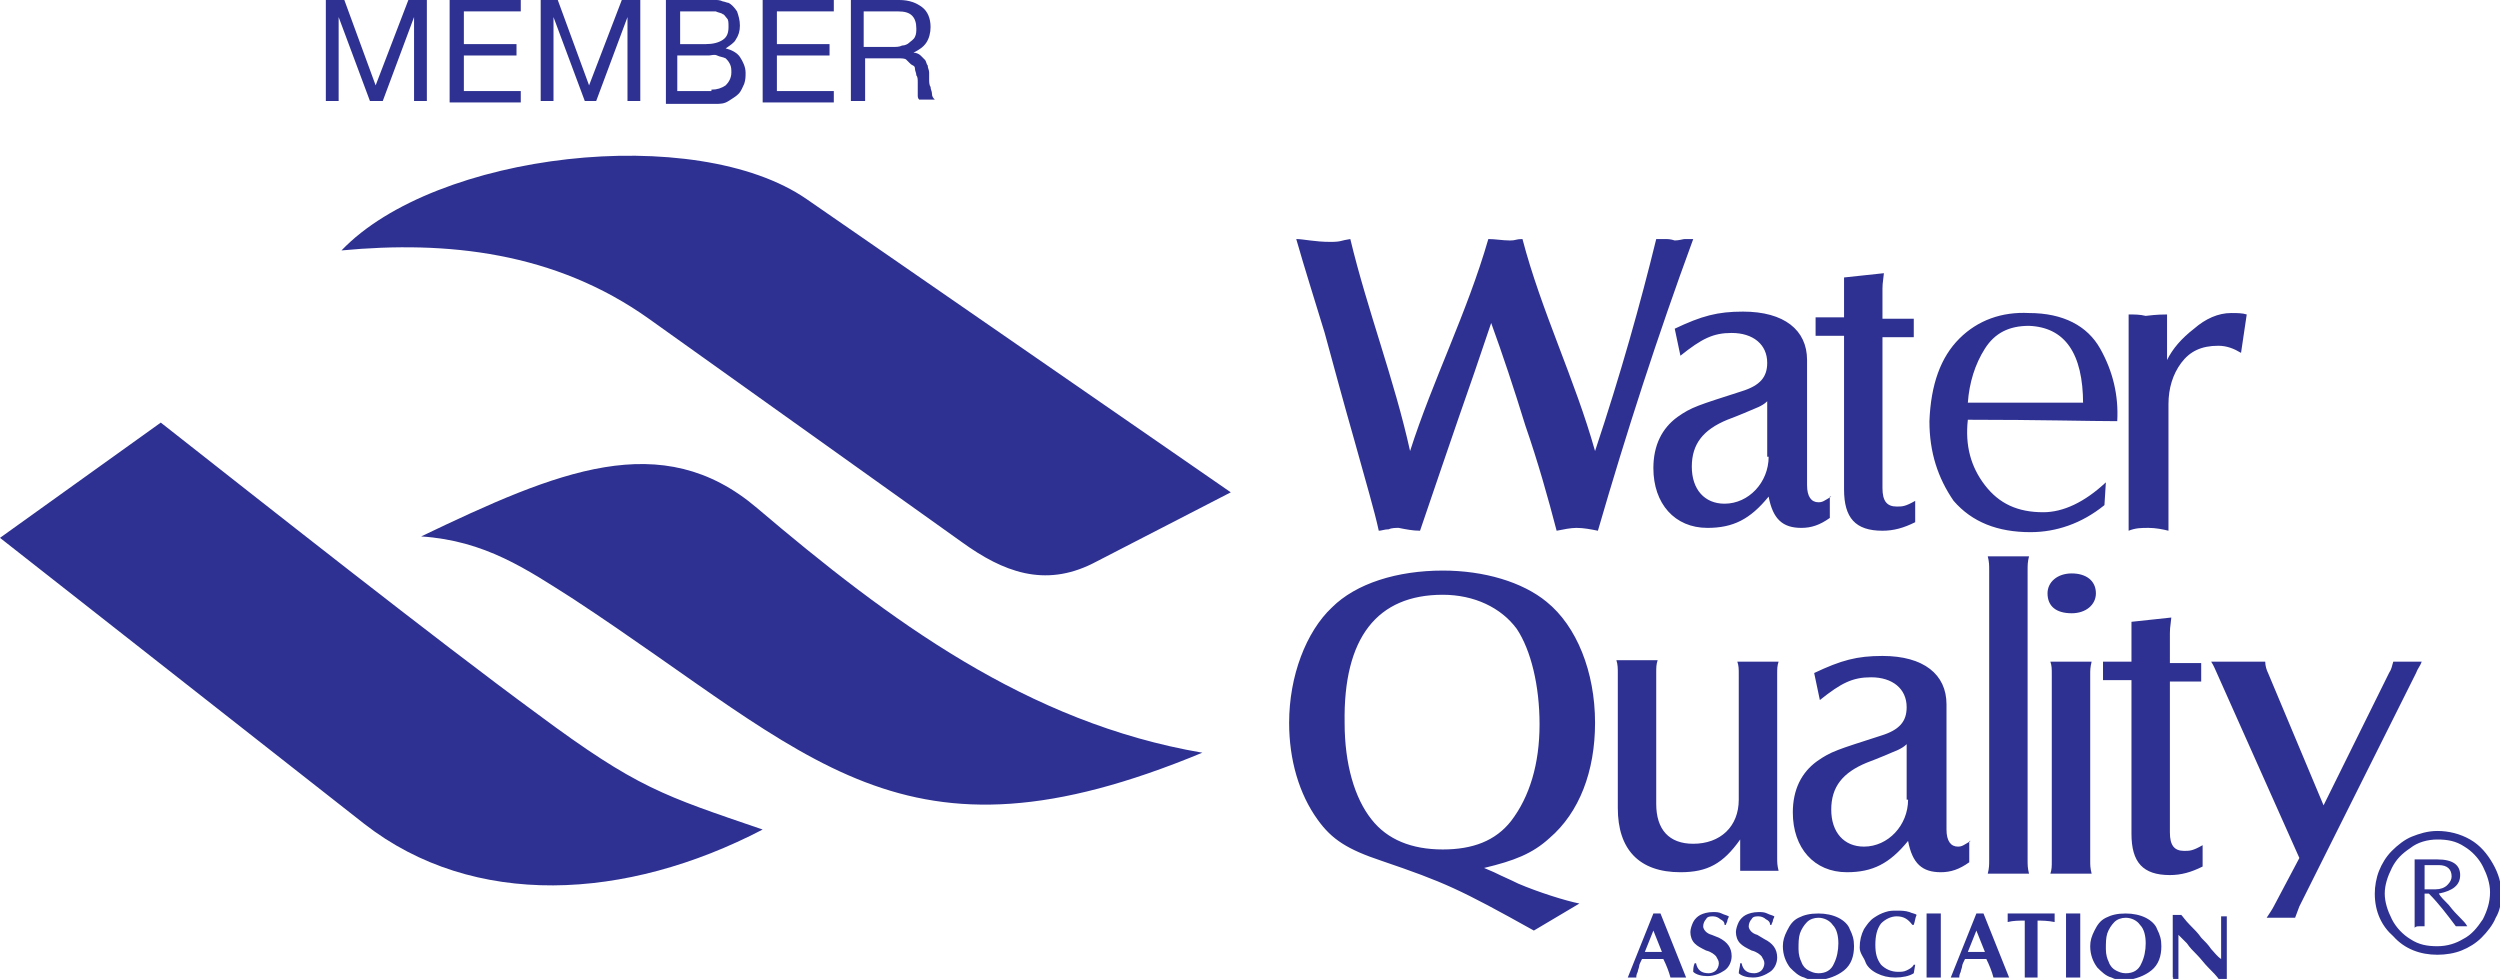 <?xml version="1.0" encoding="utf-8"?>
<!-- Generator: Adobe Illustrator 27.1.1, SVG Export Plug-In . SVG Version: 6.00 Build 0)  -->
<svg version="1.1" id="Layer_1" xmlns="http://www.w3.org/2000/svg" xmlns:xlink="http://www.w3.org/1999/xlink" x="0px" y="0px"
	 viewBox="0 0 175.7 68.8" style="enable-background:new 0 0 175.7 68.8;" xml:space="preserve">
<style type="text/css">
	.st0{fill-rule:evenodd;clip-rule:evenodd;fill:#2E3192;}
	.st1{fill:#2E3192;}
</style>
<g>
	<g>
		<path class="st0" d="M11.3,29.7c7,5.5,19.4,15.3,26.5,20.5c7,5.2,8.8,5.7,15.8,8.1c-9.6,5-20.3,5.6-28-0.4L0,37.8L11.3,29.7
			L11.3,29.7z M29.6,37.7c9.6-4.6,16.9-7.7,23.6-2c9.3,7.9,19,15.1,31.3,17.2c-21.2,8.8-27.3,0.3-44.2-10.8C37,40,34.1,38,29.6,37.7
			L29.6,37.7z M76.8,39.6c-3.4,1.7-6.3,0.6-9.2-1.5l-22-15.7c-6.6-4.7-14.2-5.5-21.6-4.8c6.6-6.9,24.9-9,32.7-3.6l29.8,20.6
			L76.8,39.6L76.8,39.6z"/>
		<path class="st0" d="M111,63.5c-1-0.2-2.9-0.8-4.3-1.4c-0.6-0.3-1.1-0.5-1.7-0.8c-0.2-0.1-0.5-0.2-0.7-0.3c2.1-0.5,3.4-1,4.6-2.1
			c2.1-1.8,3.2-4.7,3.2-8.1c0-3.6-1.3-6.8-3.4-8.5c-1.7-1.4-4.4-2.2-7.3-2.2c-3.2,0-6.1,0.9-7.8,2.6c-1.8,1.7-3,4.8-3,8.1
			c0,2.6,0.7,5,2,6.8c1,1.4,2.1,2.1,4.5,2.9c4.4,1.5,5.5,2,10.7,4.9L111,63.5L111,63.5z M101.4,41.8c2.2,0,4.1,0.9,5.2,2.4
			c1,1.5,1.6,4,1.6,6.7c0,2.8-0.7,5.1-2,6.8c-1.1,1.4-2.7,2-4.8,2c-2.2,0-3.9-0.7-5-2.1c-1.2-1.5-1.9-3.9-1.9-6.8
			C94.4,44.8,96.8,41.8,101.4,41.8L101.4,41.8z M122.2,61.2h2.8c-0.1-0.4-0.1-0.6-0.1-0.9V47.4c0-0.4,0-0.6,0.1-0.9h-2.9
			c0.1,0.3,0.1,0.5,0.1,0.9v8.8c0,1.9-1.3,3.1-3.2,3.1c-1.7,0-2.6-1-2.6-2.8v-9.2c0-0.4,0-0.6,0.1-0.9h-2.9c0.1,0.3,0.1,0.6,0.1,0.9
			v9.5c0,2.9,1.5,4.5,4.4,4.5c1.9,0,3-0.6,4.2-2.3V61.2L122.2,61.2z M138.5,59.1c-0.5,0.3-0.6,0.4-0.9,0.4c-0.5,0-0.8-0.4-0.8-1.2
			v-8.8c0-2.1-1.6-3.4-4.5-3.4c-1.8,0-2.9,0.3-4.8,1.2l0.4,1.9c1.5-1.2,2.3-1.6,3.6-1.6c1.5,0,2.5,0.8,2.5,2.1c0,1-0.5,1.6-1.8,2
			c-3.1,1-3.5,1.1-4.5,1.8c-1.1,0.8-1.7,2-1.7,3.6c0,2.5,1.5,4.2,3.8,4.2c1.8,0,3-0.6,4.3-2.2c0.3,1.6,1,2.2,2.3,2.2
			c0.7,0,1.3-0.2,2-0.7V59.1L138.5,59.1z M134.1,56.2c0,1.8-1.4,3.3-3.1,3.3c-1.4,0-2.3-1-2.3-2.6c0-1.6,0.8-2.6,2.5-3.3
			c0.8-0.3,1.5-0.6,2.2-0.9c0.2-0.1,0.4-0.2,0.6-0.4V56.2L134.1,56.2z M128.7,34.9c-0.5,0.3-0.6,0.4-0.9,0.4c-0.5,0-0.8-0.4-0.8-1.2
			v-8.8c0-2.1-1.6-3.4-4.5-3.4c-1.8,0-2.9,0.3-4.8,1.2l0.4,1.9c1.5-1.2,2.3-1.6,3.6-1.6c1.5,0,2.5,0.8,2.5,2.1c0,1-0.5,1.6-1.8,2
			c-3.1,1-3.5,1.1-4.5,1.8c-1.1,0.8-1.7,2-1.7,3.6c0,2.5,1.5,4.2,3.8,4.2c1.8,0,3-0.6,4.3-2.2c0.3,1.6,1,2.2,2.3,2.2
			c0.7,0,1.3-0.2,2-0.7V34.9L128.7,34.9z M124.3,32.1c0,1.8-1.4,3.3-3.1,3.3c-1.4,0-2.3-1-2.3-2.6s0.8-2.6,2.5-3.3
			c0.8-0.3,1.5-0.6,2.2-0.9c0.2-0.1,0.4-0.2,0.6-0.4V32.1L124.3,32.1z M139.7,39.1c0.1,0.4,0.1,0.6,0.1,1v20.3c0,0.4,0,0.6-0.1,1
			h2.9c-0.1-0.4-0.1-0.6-0.1-1V40.1c0-0.4,0-0.6,0.1-1H139.7L139.7,39.1z M145.6,40.3c-1,0-1.7,0.6-1.7,1.4c0,0.9,0.6,1.4,1.7,1.4
			c1,0,1.7-0.6,1.7-1.4C147.3,40.8,146.6,40.3,145.6,40.3L145.6,40.3z M144.1,46.5c0.1,0.3,0.1,0.5,0.1,0.9v13.1
			c0,0.4,0,0.6-0.1,0.9h2.9c-0.1-0.4-0.1-0.6-0.1-0.9V47.4c0-0.3,0-0.5,0.1-0.9H144.1L144.1,46.5z M149.8,47.9v10.7
			c0,2,0.8,2.9,2.7,2.9c0.8,0,1.5-0.2,2.3-0.6v-1.5c-0.7,0.4-0.9,0.4-1.3,0.4c-0.7,0-1-0.4-1-1.3V47.9h2.2v-1.3h-2.2v-2.1
			c0-0.2,0-0.3,0.1-1.1l-2.8,0.3v2.8h-2v1.3H149.8L149.8,47.9z M129.6,23.7v10.7c0,2,0.8,2.9,2.7,2.9c0.8,0,1.5-0.2,2.3-0.6v-1.5
			c-0.7,0.4-0.9,0.4-1.3,0.4c-0.7,0-1-0.4-1-1.3V23.7h2.2v-1.3h-2.2v-2.1c0-0.2,0-0.3,0.1-1.1l-2.8,0.3v2.8h-2v1.3H129.6L129.6,23.7
			z M161.6,60.3l-1.8,3.4c-0.1,0.2-0.3,0.5-0.5,0.8h2c0.1-0.3,0.2-0.5,0.3-0.8l8.2-16.4c0.1-0.3,0.3-0.5,0.4-0.8h-2
			c-0.1,0.3-0.1,0.5-0.3,0.8l-4.6,9.3l-3.9-9.3c-0.1-0.2-0.2-0.5-0.2-0.8h-3.8c0.2,0.3,0.3,0.6,0.4,0.8L161.6,60.3L161.6,60.3z
			 M135.6,29.6c0.1-2.6,0.8-4.5,2.1-5.8c1.3-1.3,3-1.9,4.9-1.8c2.4,0,4.1,0.9,5,2.5c0.9,1.6,1.3,3.3,1.2,5.1
			c-1.9,0-5.4-0.1-10.5-0.1c-0.2,1.8,0.2,3.3,1.2,4.6c1,1.3,2.3,1.9,4.1,1.9c1.4,0,2.9-0.7,4.4-2.1l-0.1,1.6
			c-1.6,1.3-3.4,1.9-5.2,1.9c-2.3,0-4.1-0.7-5.4-2.2C136.2,33.6,135.6,31.8,135.6,29.6L135.6,29.6z M146.4,28.4
			c0-3.6-1.3-5.4-3.8-5.5c-1.4,0-2.4,0.5-3.1,1.6c-0.7,1.1-1.1,2.4-1.2,3.8H146.4L146.4,28.4z M149.6,37.3V22.1c0.4,0,0.8,0,1.2,0.1
			c0.8-0.1,1.3-0.1,1.5-0.1v3.2c0.4-0.8,1-1.5,1.9-2.2c0.8-0.7,1.7-1.1,2.6-1.1c0.4,0,0.8,0,1.1,0.1l-0.4,2.7
			c-0.5-0.3-1-0.5-1.6-0.5c-1.2,0-2,0.4-2.6,1.2c-0.6,0.8-0.9,1.8-0.9,2.9v8.9c-0.4-0.1-0.9-0.2-1.4-0.2
			C150.5,37.1,150.1,37.1,149.6,37.3L149.6,37.3z M91.1,16.8c0.5,0,1.3,0.2,2.4,0.2c0.8,0,0.7-0.1,1.4-0.2c1.2,5,3.1,9.9,4.2,14.9
			c1.6-5,4-9.7,5.5-14.9c0.5,0,1,0.1,1.5,0.1c0.5,0,0.4-0.1,0.9-0.1c1.3,5,3.7,9.9,5.1,14.9c1.8-5.4,3.2-10.4,4.3-14.9
			c0.2,0,0.4,0,0.6,0c0.2,0,0.4,0,0.7,0.1c0.3,0,0.6-0.1,0.7-0.1c0.2,0,0.4,0,0.6,0c-2.5,6.8-4.7,13.6-6.7,20.5
			c-0.5-0.1-1-0.2-1.5-0.2c-0.4,0-0.9,0.1-1.4,0.2c-0.6-2.3-1.3-4.8-2.2-7.4c-0.8-2.6-1.6-5-2.4-7.2c-0.8,2.4-1.6,4.7-2.3,6.7
			c-0.7,2-1.6,4.7-2.7,7.9c-0.5,0-1-0.1-1.5-0.2c-0.2,0-0.5,0-0.7,0.1c-0.3,0-0.5,0.1-0.7,0.1c-0.3-1.4-0.9-3.4-1.7-6.3
			c-0.8-2.8-1.5-5.4-2.1-7.6C92.4,21.1,91.7,18.9,91.1,16.8L91.1,16.8z M169.7,65.2v-4.8h1.6c1.1,0,1.6,0.4,1.6,1.1
			c0,0.7-0.5,1.1-1.5,1.3c0.1,0.2,0.4,0.5,0.7,0.8c0.3,0.4,0.6,0.7,0.8,0.9c0.2,0.2,0.4,0.4,0.5,0.6c-0.1,0-0.1,0-0.2,0
			c-0.1,0-0.1,0-0.2,0c-0.1,0-0.2,0-0.2,0c-0.1,0-0.1,0-0.2,0c-0.6-0.8-1.2-1.6-1.9-2.3h-0.3v2.3c-0.1,0-0.2,0-0.4,0
			C169.9,65.1,169.8,65.1,169.7,65.2L169.7,65.2z M170.3,62.5c0.3,0,0.5,0,0.6,0c0.1,0,0.2,0,0.3,0c0.3,0,0.6-0.1,0.8-0.3
			c0.2-0.2,0.3-0.4,0.3-0.6c0-0.5-0.3-0.8-0.9-0.8h-1V62.5L170.3,62.5z M166.9,62.8c0-0.5,0.1-1.1,0.3-1.6c0.2-0.5,0.5-1,0.9-1.4
			c0.4-0.4,0.9-0.8,1.4-1c0.5-0.2,1.1-0.4,1.8-0.4c0.8,0,1.6,0.2,2.3,0.6c0.7,0.4,1.2,1,1.6,1.7c0.4,0.7,0.6,1.4,0.6,2.1v0
			c0,0.6-0.1,1.2-0.4,1.7c-0.2,0.5-0.6,1-1,1.4c-0.4,0.4-0.9,0.7-1.4,0.9c-0.5,0.2-1.1,0.3-1.7,0.3c-1.2,0-2.3-0.4-3.1-1.3
			C167.4,65.1,166.9,64.1,166.9,62.8L166.9,62.8z M167.6,62.8c0,0.6,0.2,1.2,0.5,1.8c0.3,0.6,0.8,1.1,1.3,1.4
			c0.6,0.4,1.2,0.5,1.9,0.5c0.7,0,1.3-0.2,1.8-0.5c0.6-0.3,1-0.8,1.4-1.4c0.3-0.6,0.5-1.2,0.5-1.9c0-0.6-0.2-1.2-0.5-1.8
			c-0.3-0.6-0.8-1.1-1.3-1.4c-0.6-0.4-1.2-0.5-1.9-0.5c-0.7,0-1.4,0.2-1.9,0.6c-0.6,0.4-1,0.8-1.3,1.4
			C167.8,61.6,167.6,62.2,167.6,62.8L167.6,62.8z M114.4,68.7l1.8-4.5c0,0,0.1,0,0.1,0c0,0,0.1,0,0.1,0c0.1,0,0.2,0,0.3,0l1.8,4.5
			c-0.1,0-0.3,0-0.3,0c-0.1,0-0.2,0-0.3,0c-0.1,0-0.1,0-0.2,0c-0.1,0-0.2,0-0.3,0c-0.1-0.4-0.3-0.9-0.5-1.3h-1.5
			c-0.1,0.2-0.2,0.4-0.2,0.5c0,0.1-0.1,0.3-0.1,0.4c-0.1,0.2-0.1,0.3-0.1,0.4c-0.1,0-0.1,0-0.2,0c0,0-0.1,0-0.2,0c0,0-0.1,0-0.1,0
			C114.5,68.7,114.5,68.7,114.4,68.7L114.4,68.7z M116.8,66.9l-0.6-1.5l-0.6,1.5H116.8L116.8,66.9z M119.1,67.7h0.1
			c0.1,0.5,0.4,0.7,0.9,0.7c0.2,0,0.4-0.1,0.5-0.2c0.1-0.1,0.2-0.3,0.2-0.5c0-0.2-0.1-0.3-0.2-0.5c-0.1-0.1-0.3-0.3-0.7-0.4
			c-0.4-0.2-0.6-0.3-0.8-0.5c-0.2-0.2-0.3-0.5-0.3-0.8c0-0.2,0.1-0.5,0.2-0.7c0.1-0.2,0.3-0.4,0.5-0.5c0.2-0.1,0.5-0.2,0.9-0.2
			c0.2,0,0.4,0,0.6,0.1c0.2,0.1,0.3,0.1,0.5,0.2c0,0.1-0.1,0.2-0.1,0.3c0,0.1-0.1,0.2-0.1,0.3h-0.1c0-0.2-0.1-0.3-0.3-0.4
			c-0.1-0.1-0.3-0.2-0.5-0.2c-0.2,0-0.4,0-0.5,0.2c-0.1,0.1-0.2,0.3-0.2,0.5c0,0.2,0.2,0.5,0.6,0.6l0.5,0.2c0.6,0.3,0.9,0.7,0.9,1.3
			c0,0.4-0.2,0.8-0.5,1c-0.3,0.2-0.7,0.4-1.2,0.4c-0.4,0-0.8-0.1-1-0.3C119,68.2,119,67.9,119.1,67.7L119.1,67.7z M122.3,67.7h0.1
			c0.1,0.5,0.4,0.7,0.9,0.7c0.2,0,0.4-0.1,0.5-0.2c0.1-0.1,0.2-0.3,0.2-0.5c0-0.2-0.1-0.3-0.2-0.5c-0.1-0.1-0.3-0.3-0.7-0.4
			c-0.4-0.2-0.6-0.3-0.8-0.5c-0.2-0.2-0.3-0.5-0.3-0.8c0-0.2,0.1-0.5,0.2-0.7c0.1-0.2,0.3-0.4,0.5-0.5c0.2-0.1,0.5-0.2,0.9-0.2
			c0.2,0,0.4,0,0.6,0.1c0.2,0.1,0.3,0.1,0.5,0.2c0,0.1-0.1,0.2-0.1,0.3c0,0.1-0.1,0.2-0.1,0.3h-0.1c0-0.2-0.1-0.3-0.3-0.4
			c-0.1-0.1-0.3-0.2-0.5-0.2c-0.2,0-0.4,0-0.5,0.2c-0.1,0.1-0.2,0.3-0.2,0.5c0,0.2,0.2,0.5,0.6,0.6L124,66c0.6,0.3,0.9,0.7,0.9,1.3
			c0,0.4-0.2,0.8-0.5,1c-0.3,0.2-0.7,0.4-1.2,0.4c-0.4,0-0.8-0.1-1-0.3C122.2,68.2,122.3,67.9,122.3,67.7L122.3,67.7z M125.3,66.5
			c0-0.4,0.1-0.7,0.3-1.1c0.2-0.4,0.4-0.7,0.8-0.9c0.4-0.2,0.8-0.3,1.4-0.3c0.5,0,1,0.1,1.4,0.3c0.4,0.2,0.7,0.5,0.8,0.8
			c0.2,0.4,0.3,0.7,0.3,1.2c0,0.7-0.2,1.3-0.7,1.7c-0.5,0.4-1.1,0.6-1.8,0.7c-0.3,0-0.6,0-1-0.2c-0.4-0.1-0.7-0.4-1-0.7
			C125.5,67.6,125.3,67.1,125.3,66.5C125.3,66.5,125.3,66.5,125.3,66.5L125.3,66.5z M129.2,66.3c0-0.5-0.1-1-0.4-1.3
			c-0.2-0.3-0.6-0.5-1-0.5h0c-0.3,0-0.6,0.1-0.8,0.3c-0.2,0.2-0.4,0.5-0.5,0.8c-0.1,0.3-0.1,0.7-0.1,1.1c0,0.4,0.1,0.7,0.2,0.9
			c0.1,0.3,0.3,0.5,0.5,0.6c0.2,0.1,0.4,0.2,0.7,0.2c0.5,0,0.9-0.2,1.1-0.7C129.1,67.3,129.2,66.8,129.2,66.3L129.2,66.3z
			 M130.7,66.6c0-0.5,0.1-0.9,0.3-1.3c0.2-0.3,0.4-0.6,0.7-0.8c0.3-0.2,0.5-0.3,0.8-0.4c0.3-0.1,0.5-0.1,0.8-0.1
			c0.3,0,0.6,0,0.9,0.1c0.2,0.1,0.4,0.1,0.5,0.2c-0.1,0.2-0.1,0.4-0.2,0.7h-0.1c-0.3-0.4-0.6-0.6-1.1-0.6c-0.4,0-0.8,0.2-1.1,0.5
			c-0.3,0.4-0.4,0.9-0.4,1.5c0,0.6,0.1,1,0.4,1.4c0.3,0.3,0.7,0.5,1.2,0.5c0.2,0,0.4,0,0.6-0.1c0.2-0.1,0.4-0.2,0.5-0.4l0.1,0
			l-0.1,0.6c-0.3,0.2-0.8,0.3-1.3,0.3c-0.5,0-0.9-0.1-1.3-0.3c-0.4-0.2-0.7-0.5-0.8-0.8S130.7,67,130.7,66.6L130.7,66.6z
			 M135.4,64.2c0.1,0,0.3,0,0.5,0c0.2,0,0.4,0,0.5,0v4.5c-0.2,0-0.3,0-0.5,0c-0.1,0-0.3,0-0.5,0V64.2L135.4,64.2z M137.1,68.7
			l1.8-4.5c0,0,0.1,0,0.1,0c0,0,0.1,0,0.1,0c0.1,0,0.2,0,0.3,0l1.8,4.5c-0.1,0-0.3,0-0.3,0c-0.1,0-0.2,0-0.3,0c-0.1,0-0.1,0-0.2,0
			c-0.1,0-0.2,0-0.3,0c-0.1-0.4-0.3-0.9-0.5-1.3h-1.5c-0.1,0.2-0.2,0.4-0.2,0.5c0,0.1-0.1,0.3-0.1,0.4c-0.1,0.2-0.1,0.3-0.1,0.4
			c-0.1,0-0.1,0-0.2,0c0,0-0.1,0-0.2,0c0,0-0.1,0-0.1,0C137.2,68.7,137.1,68.7,137.1,68.7L137.1,68.7z M139.5,66.9l-0.6-1.5
			l-0.6,1.5H139.5L139.5,66.9z M142.3,68.7v-4c-0.4,0-0.8,0-1.2,0.1c0,0,0-0.1,0-0.1c0,0,0-0.1,0-0.1c0,0,0,0,0-0.1c0,0,0-0.1,0-0.1
			c0,0,0-0.1,0-0.1c0,0,0-0.1,0-0.1h3.3c0,0.1,0,0.2,0,0.3c0,0.1,0,0.2,0,0.3c-0.5-0.1-0.9-0.1-1.2-0.1v4c-0.1,0-0.2,0-0.3,0
			c-0.1,0-0.1,0-0.2,0c-0.1,0-0.1,0-0.2,0C142.5,68.7,142.4,68.7,142.3,68.7L142.3,68.7z M145.2,64.2c0.1,0,0.3,0,0.5,0
			c0.2,0,0.4,0,0.5,0v4.5c-0.2,0-0.3,0-0.5,0c-0.1,0-0.3,0-0.5,0V64.2L145.2,64.2z M146.9,66.5c0-0.4,0.1-0.7,0.3-1.1
			c0.2-0.4,0.4-0.7,0.8-0.9c0.4-0.2,0.8-0.3,1.4-0.3c0.5,0,1,0.1,1.4,0.3c0.4,0.2,0.7,0.5,0.8,0.8c0.2,0.4,0.3,0.7,0.3,1.2
			c0,0.7-0.2,1.3-0.7,1.7c-0.5,0.4-1.1,0.6-1.8,0.7c-0.3,0-0.6,0-1-0.2c-0.4-0.1-0.7-0.4-1-0.7C147.1,67.6,146.9,67.1,146.9,66.5
			C146.9,66.5,146.9,66.5,146.9,66.5L146.9,66.5z M150.8,66.3c0-0.5-0.1-1-0.4-1.3c-0.2-0.3-0.6-0.5-1-0.5h0c-0.3,0-0.6,0.1-0.8,0.3
			c-0.2,0.2-0.4,0.5-0.5,0.8c-0.1,0.3-0.1,0.7-0.1,1.1c0,0.4,0.1,0.7,0.2,0.9c0.1,0.3,0.3,0.5,0.5,0.6c0.2,0.1,0.4,0.2,0.7,0.2
			c0.5,0,0.9-0.2,1.1-0.7C150.7,67.3,150.8,66.8,150.8,66.3L150.8,66.3z M152.7,68.7v-4.4h0.6c0.1,0.1,0.3,0.4,0.6,0.7
			c0.3,0.3,0.6,0.6,0.8,0.9c0.3,0.3,0.5,0.5,0.7,0.8c0.2,0.2,0.4,0.5,0.7,0.7v-3c0,0,0.1,0,0.1,0c0,0,0.1,0,0.1,0c0.1,0,0.1,0,0.1,0
			c0,0,0.1,0,0.1,0v4.5l-0.5,0c-0.2-0.3-0.5-0.6-0.8-0.9c-0.3-0.3-0.5-0.6-0.8-0.9c-0.3-0.3-0.5-0.5-0.7-0.8
			c-0.2-0.2-0.4-0.4-0.6-0.6v3.1c-0.1,0-0.1,0-0.2,0c0,0-0.1,0-0.1,0c0,0-0.1,0-0.1,0C152.8,68.7,152.7,68.7,152.7,68.7L152.7,68.7z
			"/>
	</g>
	<g>
		<path class="st1" d="M24.2,0l2.2,6l2.3-6H30v7.1h-0.9V1.2h0l-2.2,5.9H26l-2.2-5.9h0v5.9h-0.9V0H24.2z"/>
		<path class="st1" d="M36.6,0v0.8h-4v2.3h3.7v0.8h-3.7v2.5h4v0.8h-5V0H36.6z"/>
		<path class="st1" d="M39.2,0l2.2,6l2.3-6H45v7.1h-0.9V1.2h0l-2.2,5.9h-0.8l-2.2-5.9h0v5.9h-0.9V0H39.2z"/>
		<path class="st1" d="M49.3,0c0.2,0,0.3,0,0.5,0c0.2,0,0.4,0,0.5,0s0.3,0,0.5,0.1c0.1,0,0.3,0.1,0.4,0.1c0.2,0.1,0.4,0.3,0.6,0.6
			C51.9,1.1,52,1.4,52,1.8c0,0.4-0.1,0.7-0.3,1C51.6,3,51.3,3.2,51,3.4v0c0.4,0.1,0.8,0.3,1,0.6s0.4,0.7,0.4,1.1
			c0,0.3,0,0.5-0.1,0.8c-0.1,0.2-0.2,0.5-0.4,0.7c-0.2,0.2-0.4,0.3-0.7,0.5s-0.6,0.2-0.9,0.2h-3.5V0H49.3z M49.6,3.1
			c0.5,0,0.9-0.1,1.2-0.3s0.4-0.5,0.4-0.9c0-0.3,0-0.5-0.1-0.6c-0.1-0.1-0.2-0.3-0.3-0.3c-0.1-0.1-0.3-0.1-0.5-0.2
			c-0.2,0-0.4,0-0.6,0h-1.9v2.3H49.6z M50,6.3c0.4,0,0.7-0.1,1-0.3c0.2-0.2,0.4-0.5,0.4-0.9c0-0.2,0-0.4-0.1-0.6
			c-0.1-0.2-0.2-0.3-0.3-0.4C50.8,4,50.6,4,50.4,3.9S50,3.9,49.8,3.9h-2.2v2.5H50z"/>
		<path class="st1" d="M58.6,0v0.8h-4v2.3h3.7v0.8h-3.7v2.5h4v0.8h-5V0H58.6z"/>
		<path class="st1" d="M63.2,0c0.7,0,1.2,0.2,1.6,0.5c0.4,0.3,0.6,0.8,0.6,1.4c0,0.4-0.1,0.8-0.3,1.1c-0.2,0.3-0.5,0.5-0.9,0.7v0
			c0.2,0,0.4,0.1,0.5,0.2C64.8,4,64.9,4.1,65,4.2c0.1,0.1,0.1,0.3,0.2,0.4c0,0.2,0.1,0.3,0.1,0.5c0,0.2,0,0.4,0,0.5s0,0.4,0.1,0.5
			c0,0.2,0.1,0.3,0.1,0.5s0.1,0.3,0.2,0.4h-1.1c-0.1-0.1-0.1-0.2-0.1-0.3c0-0.1,0-0.3,0-0.4c0-0.2,0-0.3,0-0.5c0-0.2,0-0.4-0.1-0.5
			c0-0.2-0.1-0.3-0.1-0.5S64.1,4.6,64,4.5c-0.1-0.1-0.2-0.2-0.3-0.3c-0.1-0.1-0.3-0.1-0.6-0.1h-2.3v3h-1V0H63.2z M63.4,3.2
			c0.2,0,0.4-0.1,0.5-0.2c0.1-0.1,0.3-0.2,0.4-0.4c0.1-0.2,0.1-0.4,0.1-0.6c0-0.4-0.1-0.7-0.3-0.9c-0.2-0.2-0.5-0.3-1-0.3h-2.4v2.5
			h2C63,3.3,63.2,3.3,63.4,3.2z"/>
	</g>
</g>
</svg>
